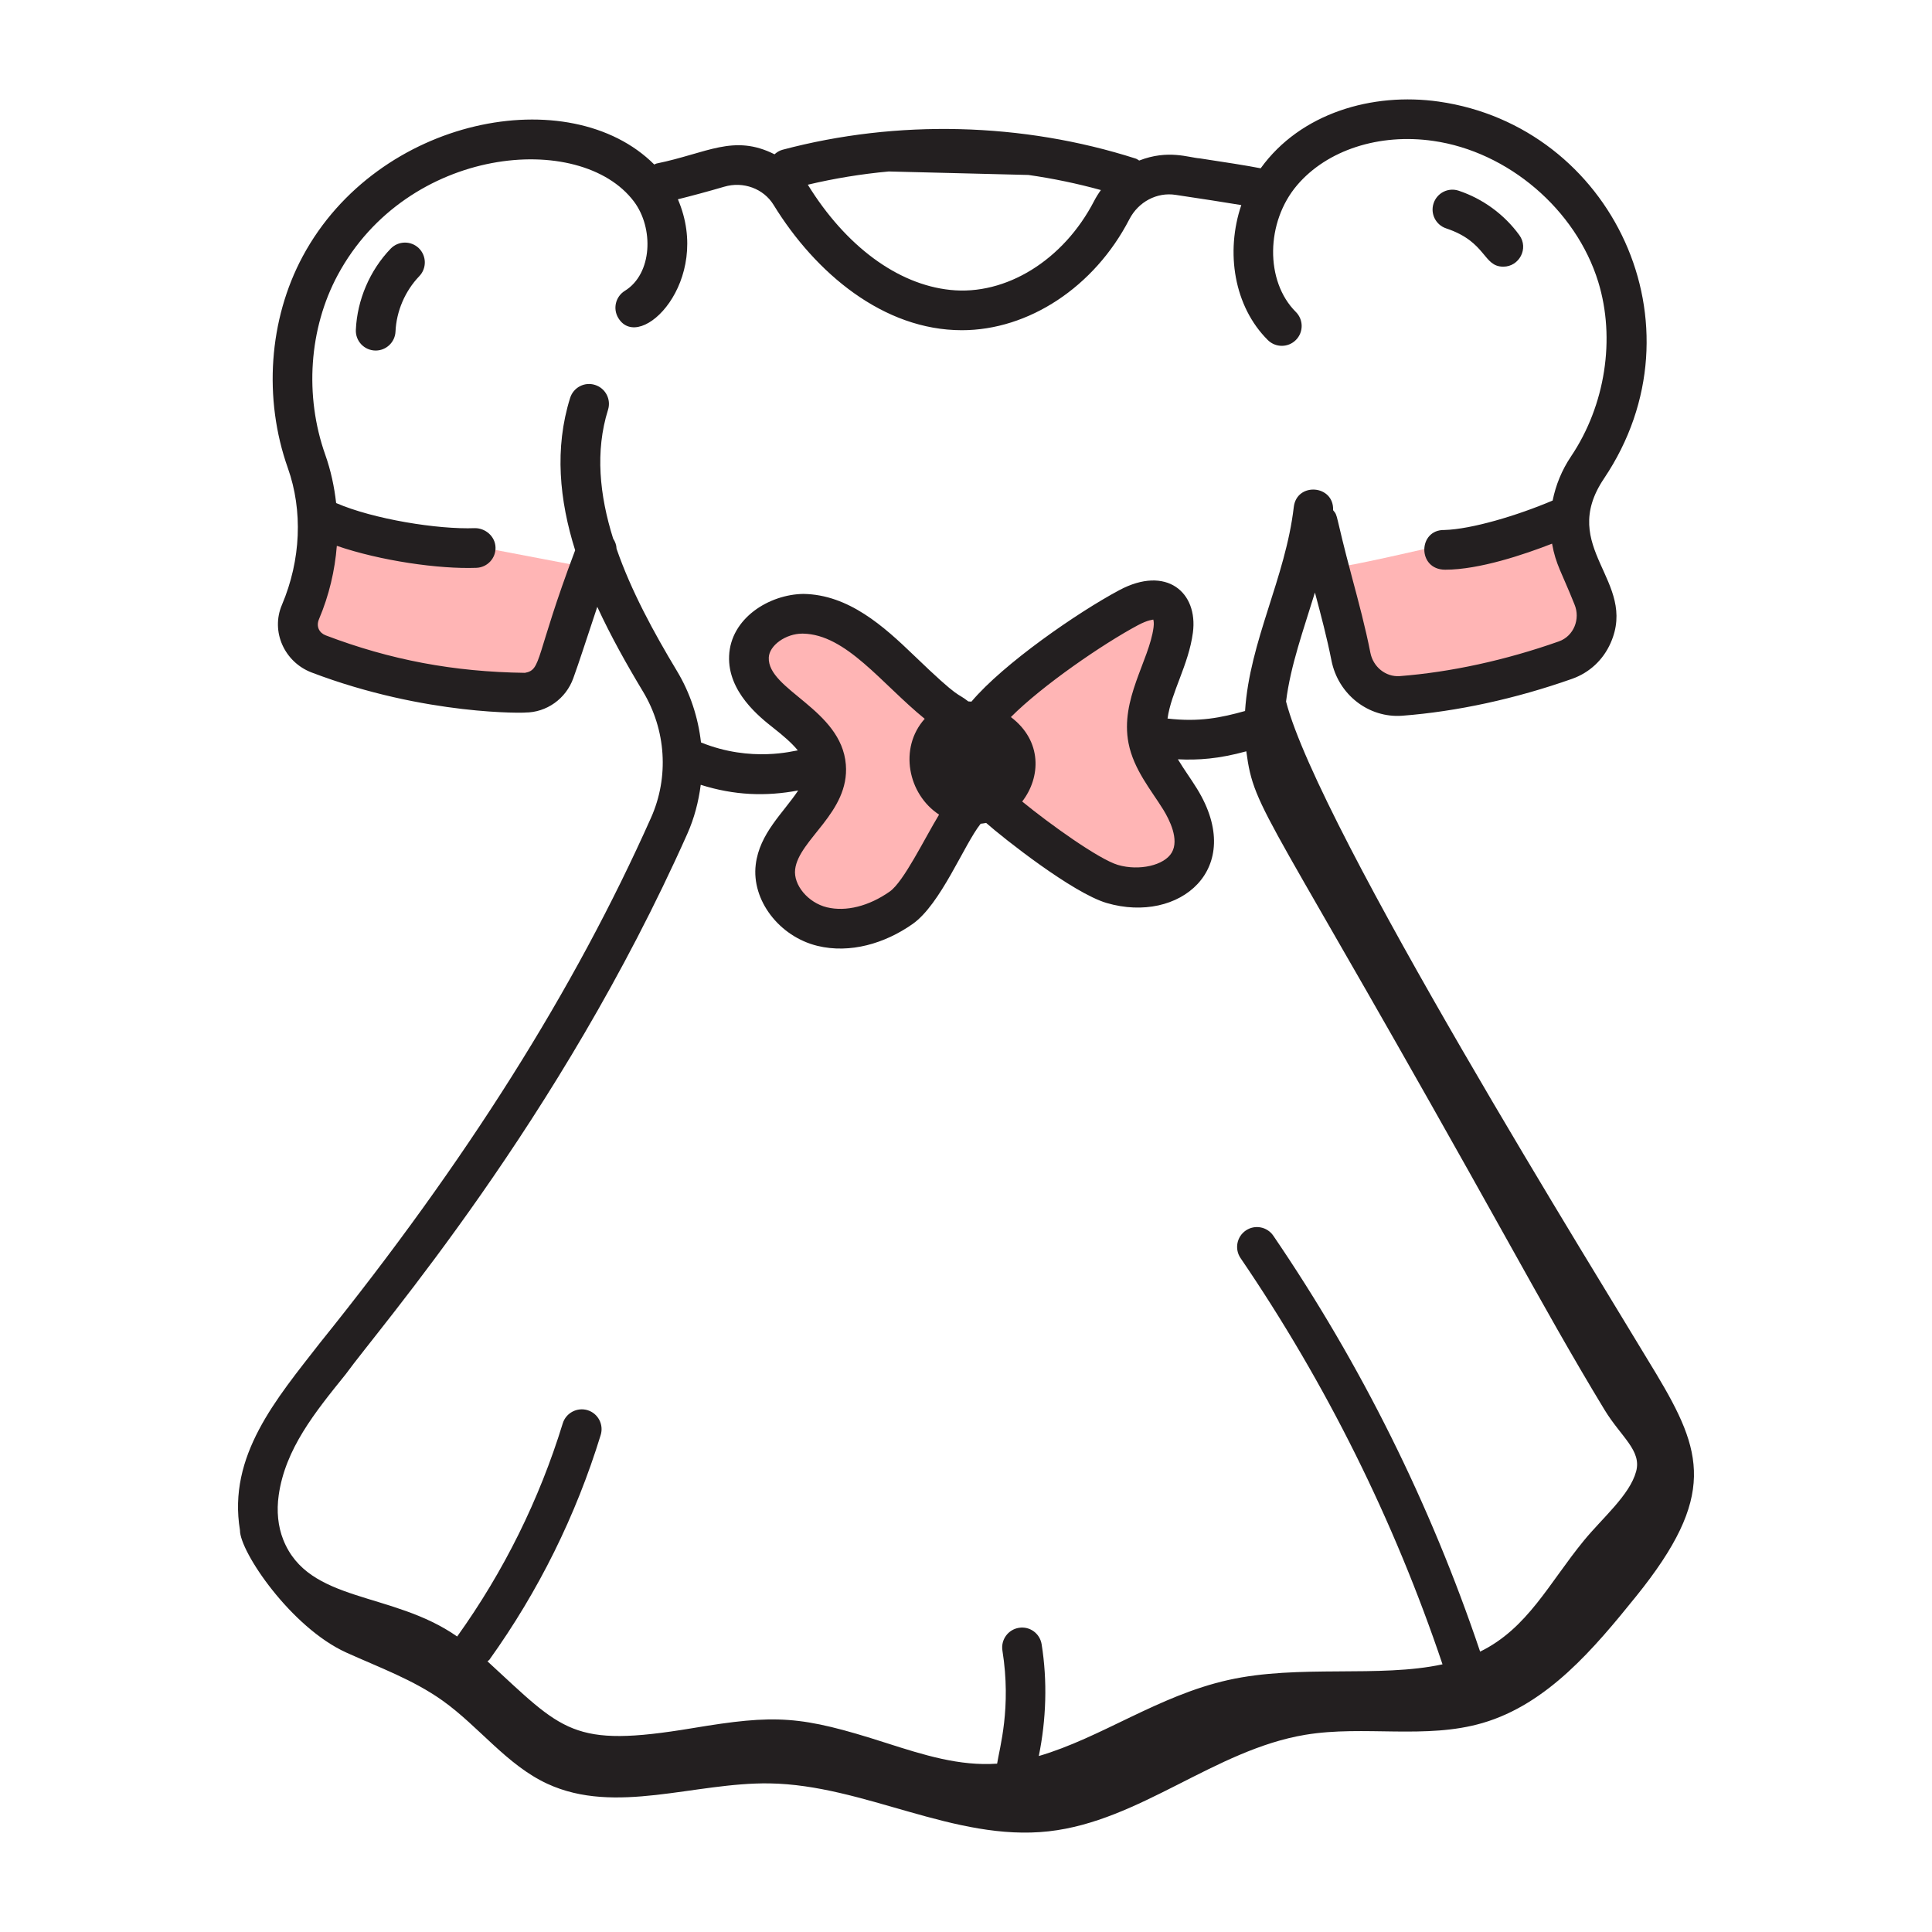 <svg width="73" height="73" viewBox="0 0 73 73" fill="none" xmlns="http://www.w3.org/2000/svg">
<path d="M28.5 24.5L29.5 23L31.5 23.5L36.5 27L43 23L44.5 22.5L43.5 27L45.5 32L44 33.5L39 32L36.5 29.5L35 33.5L32.5 35L29.5 34.5V32.5L31.5 29L29.5 26.5L28.5 24.5Z" fill="#FFB5B5"/>
<path d="M11.5 23.5L12 19.5L22.5 21.5L20.5 26H16.5L11.5 24.5V23.5Z" fill="#FFB5B5"/>
<path d="M59 19.5C56.333 20.167 50.8 21.5 50 21.5L51.5 25.5L52.5 26.5L59.5 25L60.5 23.5L59 19.5Z" fill="#FFB5B5"/>
<path d="M54.642 8.629C56.182 9.142 56.026 10.076 56.802 10.076C57.404 10.076 57.772 9.386 57.408 8.885C56.843 8.106 56.029 7.51 55.116 7.206C54.722 7.074 54.299 7.287 54.168 7.681C54.037 8.074 54.249 8.498 54.642 8.629ZM14.761 9.396C13.975 10.212 13.496 11.33 13.446 12.461C13.426 12.888 13.767 13.245 14.195 13.245C14.594 13.245 14.926 12.93 14.944 12.528C14.978 11.756 15.306 10.994 15.842 10.436C16.129 10.138 16.12 9.663 15.822 9.375C15.524 9.089 15.05 9.098 14.761 9.396Z" fill="#231F20"/>
<path d="M13.086 62.442C14.322 63.001 15.615 63.469 16.72 64.256C18.1 65.238 19.149 66.693 20.687 67.402C23.257 68.588 26.244 67.343 29.074 67.385C32.66 67.439 36.057 69.592 39.622 69.196C43.074 68.812 45.898 66.115 49.324 65.548C51.539 65.181 53.87 65.733 56.025 65.101C58.47 64.384 60.224 62.296 61.824 60.312C64.874 56.532 64.339 54.846 62.581 51.91C60.452 48.355 49.835 31.314 48.593 26.507C48.762 25.139 49.264 23.765 49.684 22.388C49.912 23.239 50.142 24.112 50.308 24.953C50.562 26.245 51.717 27.141 52.99 27.043C55.049 26.885 57.267 26.403 59.402 25.649C60.057 25.417 60.574 24.936 60.857 24.295C61.896 21.945 58.844 20.702 60.606 18.082C64.508 12.277 60.895 4.772 54.366 3.839C51.859 3.482 49.142 4.268 47.634 6.359C47.097 6.253 46.237 6.122 45.333 5.984C44.926 5.958 44.141 5.639 43.044 6.066C43 6.041 42.962 6.008 42.912 5.992C38.64 4.624 33.901 4.506 29.566 5.659C29.448 5.69 29.35 5.754 29.265 5.83C27.716 5.052 26.715 5.789 24.814 6.177C24.779 6.184 24.753 6.205 24.721 6.216C21.532 3.029 14.279 4.403 11.44 9.682C10.157 12.068 9.946 15.059 10.876 17.684C11.446 19.29 11.372 21.157 10.654 22.851C10.219 23.867 10.753 25.02 11.773 25.409C16.106 27.059 19.94 26.933 19.84 26.923C20.651 26.923 21.381 26.405 21.661 25.628C21.908 24.942 22.071 24.421 22.568 22.929C23.078 24.035 23.68 25.109 24.294 26.128C25.169 27.579 25.283 29.362 24.6 30.895C21.706 37.392 17.613 43.884 12.089 50.742C10.441 52.859 8.6 55.003 9.067 57.819C9.059 58.627 10.997 61.496 13.086 62.442ZM33.58 6.479L38.86 6.611C39.786 6.743 40.7 6.934 41.597 7.181C41.503 7.311 41.416 7.449 41.34 7.596C40.189 9.824 38.009 11.18 35.902 10.954C33.913 10.747 31.954 9.298 30.523 6.979C31.526 6.741 32.548 6.574 33.58 6.479ZM23.296 20.733C23.293 20.593 23.242 20.465 23.167 20.349C22.652 18.708 22.483 17.053 22.974 15.484C23.098 15.088 22.878 14.668 22.482 14.544C22.086 14.419 21.666 14.64 21.542 15.036C20.945 16.945 21.136 18.896 21.732 20.792C20.203 24.845 20.479 25.306 19.835 25.423C17.142 25.387 14.751 24.937 12.307 24.007C12.07 23.917 11.931 23.679 12.055 23.39C12.435 22.493 12.653 21.559 12.727 20.624C14.366 21.188 16.589 21.509 18.002 21.455C18.416 21.439 18.739 21.091 18.723 20.677C18.707 20.263 18.34 19.954 17.945 19.956C16.546 20.011 14.108 19.617 12.701 19.008C12.631 18.388 12.5 17.775 12.29 17.183C11.499 14.95 11.675 12.412 12.761 10.392C15.388 5.508 21.925 4.925 23.951 7.611C24.711 8.617 24.652 10.346 23.611 10.988C23.258 11.205 23.148 11.667 23.365 12.02C24.184 13.357 26.937 10.613 25.614 7.53C26.09 7.412 26.757 7.234 27.365 7.055C28.084 6.843 28.852 7.126 29.23 7.742C30.813 10.32 33.381 12.477 36.343 12.477C38.858 12.477 41.346 10.853 42.673 8.284C43.014 7.624 43.715 7.253 44.421 7.363C45.367 7.506 46.282 7.644 46.902 7.749C46.297 9.536 46.63 11.581 47.904 12.849C48.198 13.141 48.673 13.14 48.965 12.846C49.257 12.553 49.256 12.078 48.962 11.786C47.797 10.627 47.822 8.388 49.015 6.992C50.142 5.672 52.109 5.029 54.154 5.324C56.982 5.728 59.546 7.917 60.388 10.647C61.049 12.791 60.656 15.32 59.361 17.245C59.012 17.764 58.783 18.331 58.666 18.913C57.315 19.486 55.603 19.996 54.575 20.026C53.576 20.005 53.543 21.526 54.607 21.526C55.896 21.526 57.595 20.951 58.644 20.542C58.786 21.338 59.006 21.619 59.492 22.839C59.722 23.386 59.465 24.036 58.902 24.235C56.89 24.946 54.806 25.4 52.875 25.548C52.361 25.578 51.887 25.207 51.779 24.663C51.593 23.714 51.335 22.75 51.086 21.818C50.418 19.32 50.576 19.527 50.371 19.278C50.41 18.316 48.996 18.207 48.885 19.159C48.574 21.833 47.215 24.22 47.044 26.865C46.135 27.118 45.318 27.289 44.115 27.15C44.25 26.165 44.911 25.122 45.073 23.906C45.276 22.378 44.068 21.347 42.289 22.301C40.713 23.143 37.918 25.075 36.706 26.51C36.666 26.507 36.627 26.504 36.587 26.503C36.122 26.133 36.341 26.506 34.534 24.765C33.39 23.663 32.065 22.467 30.357 22.441C29.061 22.458 27.607 23.359 27.549 24.785C27.493 26.142 28.705 27.097 29.223 27.505C29.593 27.796 29.916 28.073 30.145 28.353C30.007 28.362 28.396 28.826 26.487 28.053C26.379 27.113 26.083 26.19 25.579 25.354C24.701 23.896 23.847 22.325 23.296 20.733ZM31.96 28.889C31.791 26.797 28.997 26.071 29.048 24.846C29.067 24.385 29.691 23.941 30.315 23.941C30.322 23.941 30.328 23.941 30.335 23.941C31.97 23.965 33.307 25.832 34.94 27.16C33.953 28.262 34.303 30.008 35.483 30.78C34.919 31.711 34.146 33.316 33.618 33.687C32.831 34.24 31.966 34.457 31.243 34.282C30.533 34.109 29.973 33.44 30.044 32.849C30.18 31.715 32.106 30.699 31.96 28.889ZM38.196 27.094C39.39 25.896 41.673 24.33 42.996 23.623C43.401 23.407 43.568 23.424 43.575 23.41C43.587 23.439 43.609 23.536 43.586 23.708C43.42 24.965 42.318 26.428 42.641 28.081C42.836 29.08 43.507 29.868 43.952 30.589C44.195 30.984 44.562 31.721 44.275 32.214C43.994 32.699 43.043 32.916 42.24 32.681C41.525 32.47 39.663 31.138 38.623 30.285C39.328 29.374 39.389 27.997 38.196 27.094ZM10.531 56.494C10.78 54.749 11.89 53.376 13.064 51.923C14.32 50.181 21.129 42.372 25.97 31.506C26.235 30.911 26.396 30.286 26.477 29.654C27.744 30.054 28.934 30.098 30.159 29.868C29.6 30.713 28.697 31.488 28.555 32.67C28.392 34.01 29.439 35.386 30.889 35.74C32.12 36.038 33.433 35.651 34.481 34.914C35.549 34.163 36.419 31.926 37.052 31.127L37.053 31.125C37.123 31.118 37.192 31.108 37.261 31.094C37.905 31.663 40.529 33.741 41.817 34.12C44.556 34.922 47.099 32.836 45.229 29.802C44.975 29.391 44.782 29.142 44.506 28.69C45.282 28.726 46.041 28.676 47.091 28.388C47.401 30.725 47.787 30.403 57.135 47.188C58.255 49.195 59.412 51.271 60.628 53.271C61.25 54.295 62.038 54.803 61.82 55.6C61.576 56.497 60.544 57.357 59.842 58.216C58.526 59.823 57.718 61.531 55.926 62.406C54.05 56.836 51.424 51.549 48.113 46.693C47.88 46.35 47.413 46.261 47.071 46.495C46.729 46.729 46.641 47.195 46.874 47.537C50.108 52.281 52.673 57.445 54.505 62.886C52.115 63.406 49.082 62.881 46.408 63.479C43.765 64.07 41.618 65.658 39.251 66.351C39.532 64.967 39.58 63.522 39.358 62.129C39.292 61.72 38.911 61.439 38.499 61.507C38.09 61.572 37.812 61.956 37.876 62.365C38.222 64.532 37.766 66.05 37.676 66.639C36.255 66.739 34.905 66.313 33.473 65.854C30.239 64.816 29.323 64.771 26.153 65.3C21.6 66.056 21.289 65.409 18.419 62.773C18.442 62.748 18.474 62.737 18.494 62.709C20.349 60.12 21.763 57.264 22.697 54.221C22.819 53.825 22.597 53.405 22.201 53.283C21.809 53.165 21.386 53.384 21.264 53.78C20.376 56.669 19.034 59.379 17.274 61.835C14.812 60.11 11.659 60.583 10.702 58.176C10.504 57.678 10.445 57.096 10.531 56.494Z" fill="#231F20"/>
</svg>
